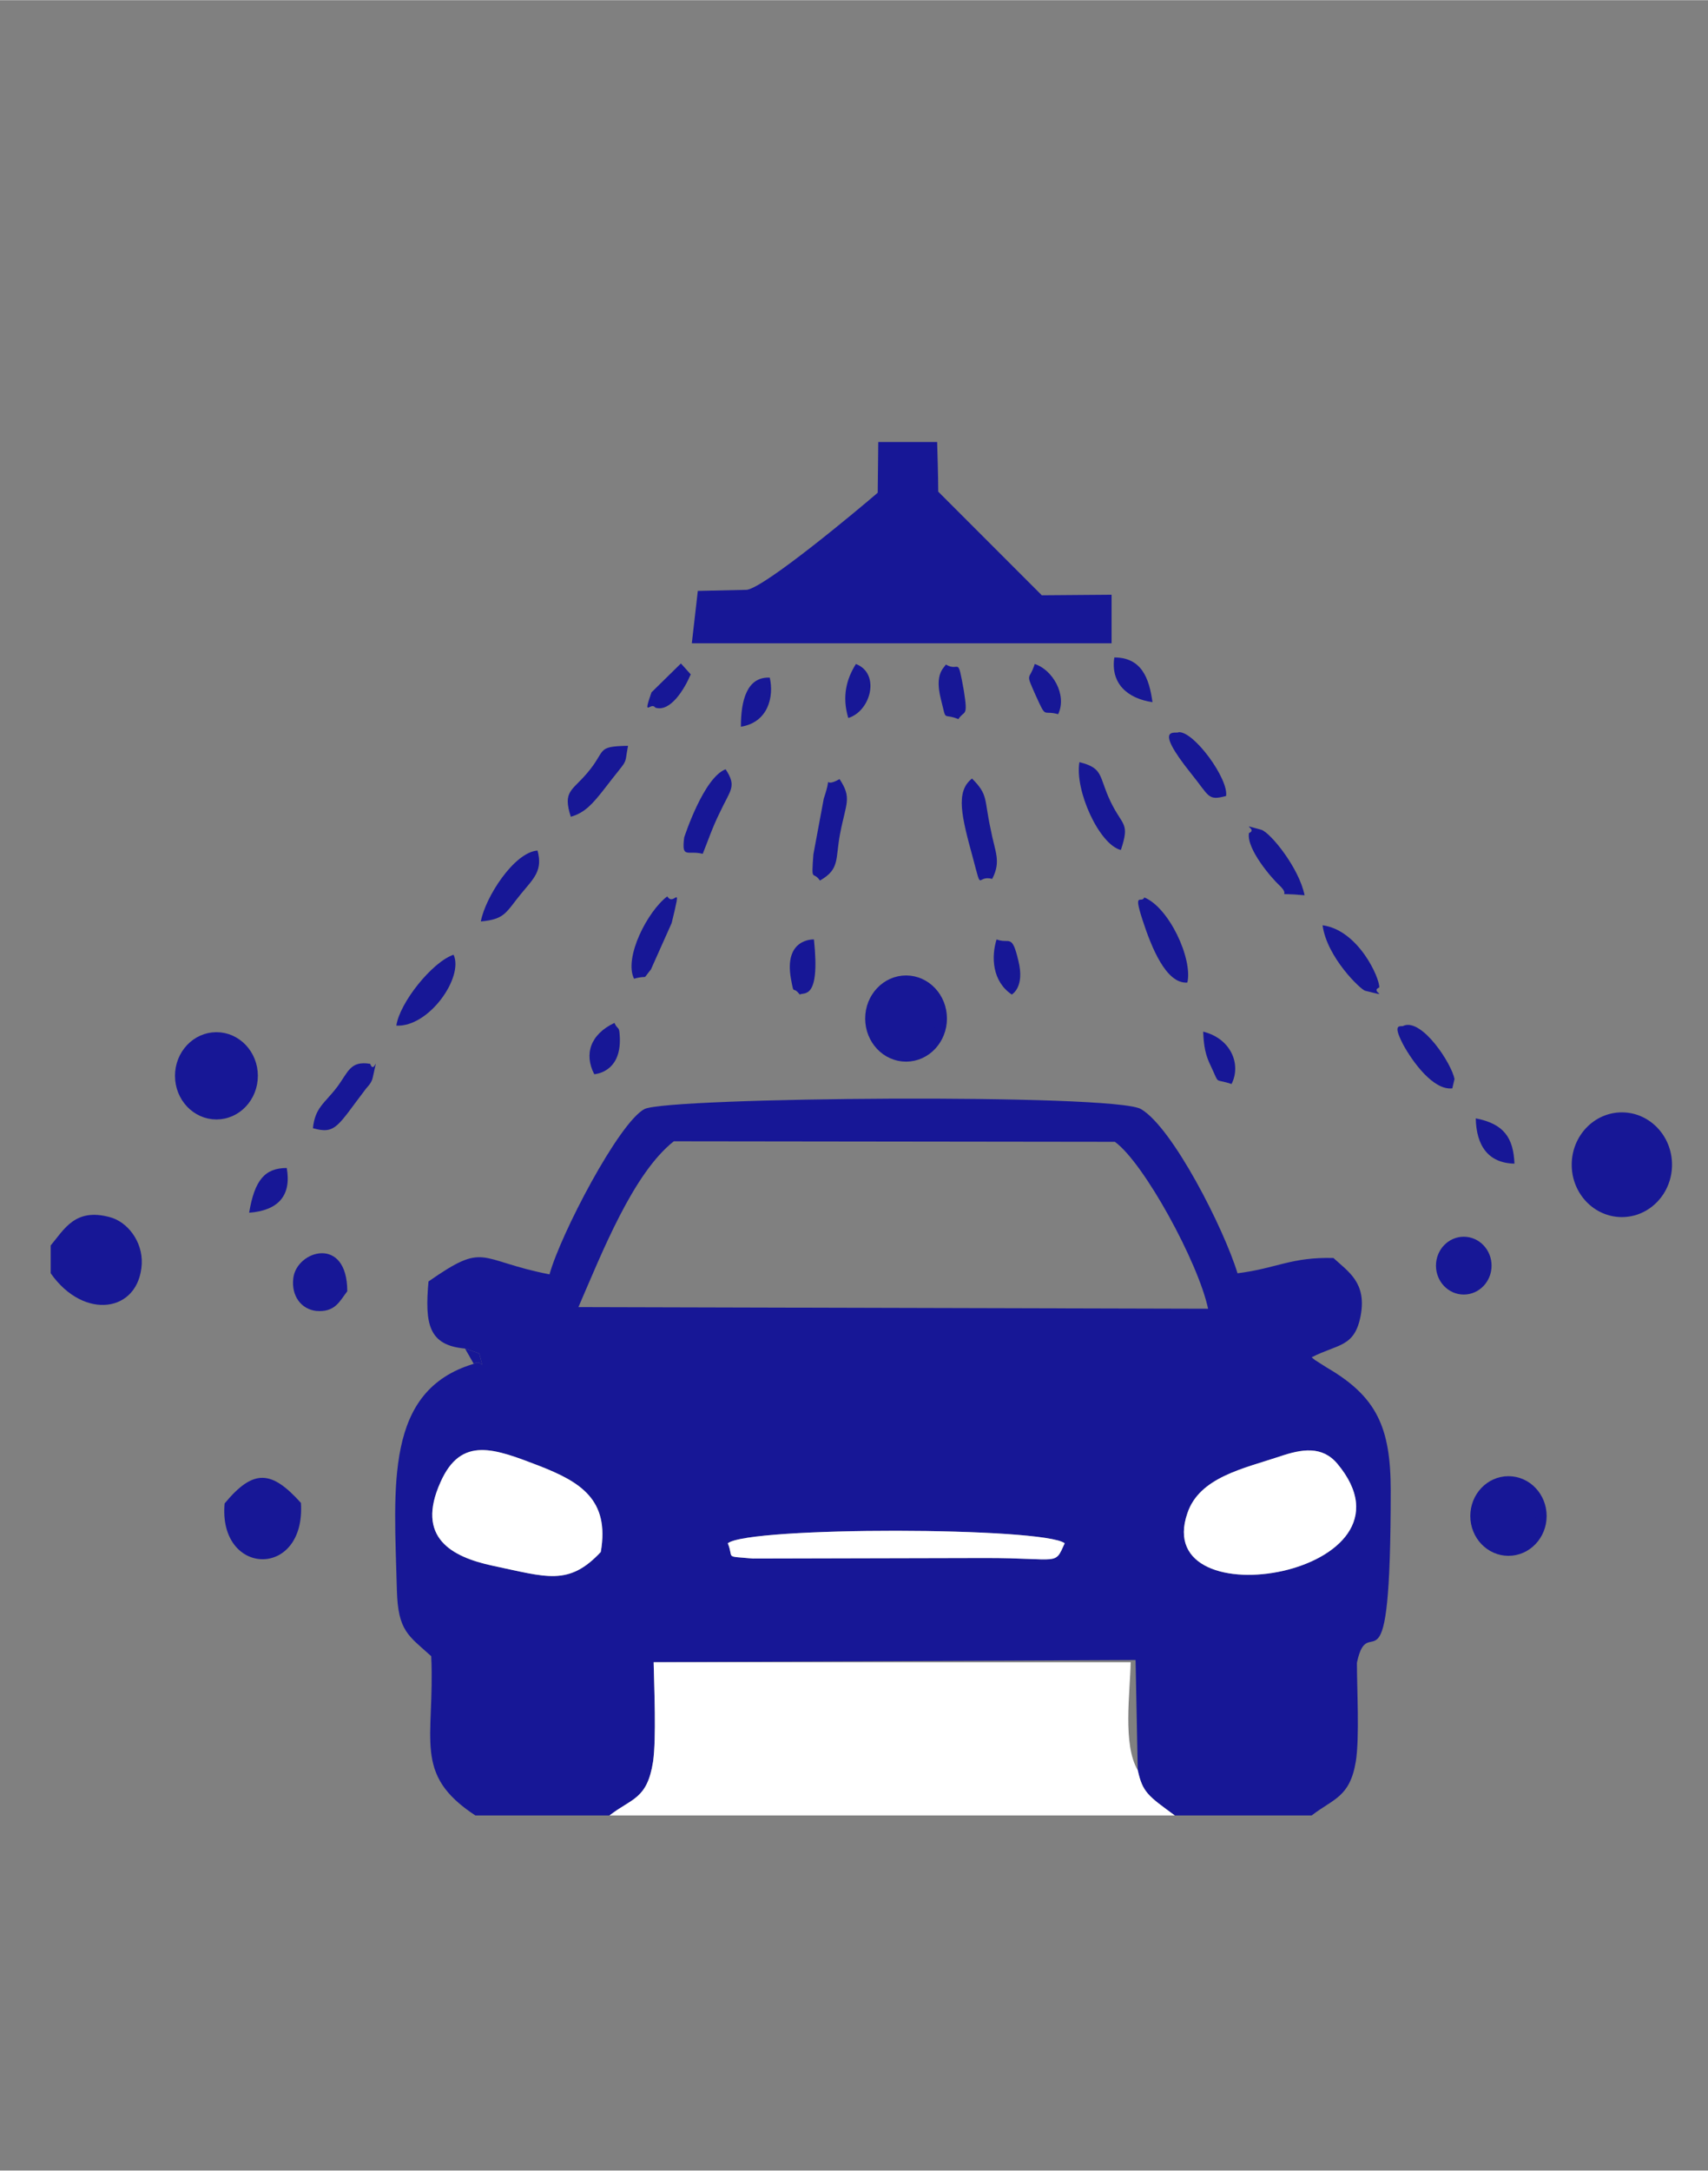 <?xml version="1.0" encoding="UTF-8"?> <!-- Creator: CorelDRAW X7 --> <svg xmlns="http://www.w3.org/2000/svg" xmlns:xlink="http://www.w3.org/1999/xlink" xml:space="preserve" width="31.327mm" height="39.793mm" version="1.0" style="shape-rendering:geometricPrecision; text-rendering:geometricPrecision; image-rendering:optimizeQuality; fill-rule:evenodd; clip-rule:evenodd" viewBox="0 0 3133 3979"><rect x="0" y="0" width="3133" height="3979" fill="#808080" stroke="none"/> <defs> <style type="text/css"> <![CDATA[ .str0 {stroke:#171796;stroke-width:20} .fil1 {fill:white} .fil0 {fill:#171796} ]]> </style> </defs> <g id="Livello_x0020_1">  <path class="fil0" d="M1381 2857c-54,-5 -34,1 -46,-28 39,-31 580,-30 618,0 -19,42 -8,27 -145,27l-427 1zm-279 -12c-59,63 -99,46 -199,25 -74,-16 -141,-51 -95,-153 38,-86 100,-61 181,-30 74,29 130,61 113,158zm1245 -175c41,-14 78,-20 106,13 170,203 -344,291 -275,91 22,-66 103,-82 169,-104zm-1286 -274c43,-99 100,-245 175,-304l809 1c53,38 153,221 171,306l-1155 -3zm-208 76l26 9c10,39 5,8 -10,19 -164,49 -146,223 -141,415 2,75 21,83 63,121 7,153 -35,216 81,292l246 0c41,-32 69,-29 80,-99 6,-44 2,-133 1,-182l884 -4 4 202c9,41 19,47 68,83l251 0c40,-31 70,-33 81,-99 7,-44 2,-132 2,-181 22,-104 62,88 62,-316 0,-116 -26,-172 -117,-225l-22 -14c-1,-1 -4,-3 -6,-5 49,-25 79,-18 90,-77 11,-60 -23,-80 -50,-105 -78,-2 -104,19 -176,28 -25,-82 -119,-267 -177,-301 -48,-29 -870,-22 -911,0 -47,25 -154,230 -174,303 -133,-26 -116,-61 -222,13 -7,78 0,117 67,123z"></path> <path class="fil1" d="M1118 3328l1037 0c-49,-36 -59,-42 -68,-83 -28,-47 -14,-142 -13,-198l-875 0c1,49 5,138 -1,182 -11,70 -39,67 -80,99z"></path> <path class="fil0" d="M1721 901c75,75 138,138 190,190l128 -1 0 89 -770 0 11 -96 90 -2c34,-5 204,-147 240,-178l1 -93 108 0c2,61 2,91 2,91z"></path> <path class="fil1" d="M2347 2670c-66,22 -147,38 -169,104 -69,200 445,112 275,-91 -28,-33 -65,-27 -106,-13z"></path> <path class="fil1" d="M1102 2845c17,-97 -39,-129 -113,-158 -81,-31 -143,-56 -181,30 -46,102 21,137 95,153 100,21 140,38 199,-25z"></path> <path class="fil1" d="M1335 2829c12,29 -8,23 46,28l427 -1c137,0 126,15 145,-27 -38,-30 -579,-31 -618,0z"></path> <path class="fil0" d="M93 2283l0 51c61,87 162,72 167,-17 2,-42 -27,-78 -59,-86 -63,-17 -83,22 -108,52z"></path> <path class="fil0" d="M412 2756c-12,134 149,139 140,-1 -54,-60 -87,-63 -140,1z"></path> <path class="fil0" d="M637 2367c0,-103 -93,-75 -99,-24 -4,33 15,57 42,60 35,3 43,-18 57,-36z"></path> <path class="fil0" d="M1820 1611c17,-33 5,-49 -3,-92 -12,-55 -4,-62 -34,-92 -31,24 -19,70 2,147 17,64 6,29 35,37z"></path> <path class="fil0" d="M1504 1614c37,-21 28,-39 37,-86 11,-57 22,-65 -1,-100 -35,20 -11,-18 -29,36l-19 102c-4,54 -1,29 12,48z"></path> <path class="fil0" d="M2178 1801c10,-44 -34,-138 -79,-156 -5,12 -21,-13 -3,42 16,49 43,117 82,114z"></path> <path class="fil0" d="M2056 1558c17,-51 3,-43 -19,-89 -22,-46 -12,-61 -57,-72 -9,51 36,151 76,161z"></path> <path class="fil0" d="M1289 1565c9,-22 18,-49 31,-75 20,-43 32,-48 11,-80 -40,15 -75,122 -76,125 -5,40 6,23 34,30z"></path> <path class="fil0" d="M574 2068c42,12 45,-4 97,-72 1,-2 11,-10 13,-22 11,-52 3,-2 -5,-24 -37,-6 -40,15 -61,43 -23,30 -40,37 -44,75z"></path> <path class="fil0" d="M1047 1497c26,-7 41,-25 60,-49 49,-64 37,-40 45,-81 -60,1 -39,8 -75,50 -28,33 -45,33 -30,80z"></path> <path class="fil0" d="M1163 1794c29,-8 13,5 31,-17l38 -85c20,-82 5,-28 -8,-49 -36,27 -80,112 -61,151z"></path> <path class="fil0" d="M727 1880c60,3 124,-89 105,-130 -39,13 -99,88 -105,130z"></path> <path class="fil0" d="M882 1689c45,-4 46,-17 74,-51 23,-28 40,-42 30,-79 -43,3 -96,86 -104,130z"></path> <path class="fil0" d="M2575 1880c-3,4 -24,-9 -1,35 17,31 55,84 90,80l4 -17c-5,-28 -59,-111 -93,-98z"></path> <path class="fil0" d="M2162 1342c-3,4 -50,-15 23,76 34,42 30,50 64,41 5,-31 -59,-119 -87,-117z"></path> <path class="fil0" d="M2291 1527c-5,29 42,83 55,95 27,25 -17,13 47,19 -10,-50 -62,-114 -79,-120 -47,-13 -5,-2 -23,6z"></path> <path class="fil0" d="M2530 1810c1,-17 -38,-105 -104,-114 8,59 70,118 78,120 52,13 7,2 26,-6z"></path> <path class="fil0" d="M1467 1823c7,-5 38,12 26,-101 0,0 -56,-3 -42,73 6,32 2,10 16,28z"></path> <path class="fil0" d="M1758 1318c11,-17 18,-2 10,-52 -12,-67 -7,-33 -33,-48 -4,7 -21,17 -9,64 11,43 2,24 32,36z"></path> <path class="fil0" d="M457 2223c53,-4 78,-31 69,-82 -40,0 -59,22 -69,82z"></path> <path class="fil0" d="M1090 1969c0,0 49,-2 47,-66 -1,-25 -3,-13 -10,-28 -44,21 -56,57 -37,94z"></path> <path class="fil0" d="M1856 1823c1,-1 24,-14 12,-62 -12,-51 -16,-30 -40,-39 -10,32 -8,77 28,101z"></path> <path class="fil0" d="M2778 2133c-2,-47 -19,-73 -71,-83 1,49 22,82 71,83z"></path> <path class="fil0" d="M2114 1287c-6,-44 -20,-82 -70,-82 -7,47 23,75 70,82z"></path> <path class="fil0" d="M2259 1987c18,-35 0,-83 -52,-96 1,26 4,43 14,63 17,36 5,22 38,33z"></path> <path class="fil0" d="M1359 1332c50,-8 61,-55 53,-90 -42,-2 -53,42 -53,90z"></path> <path class="fil0" d="M1941 1309c17,-36 -11,-82 -43,-92 -10,32 -18,13 2,58 20,44 12,26 41,34z"></path> <path class="fil0" d="M1202 1297c28,9 54,-35 65,-61l-18 -20 -54 53c-17,49 -1,16 7,28z"></path> <path class="fil0" d="M1556 1316c42,-13 59,-82 14,-99 -17,27 -26,59 -14,99z"></path> <path class="fil0" d="M869 2500c15,-11 20,20 10,-19l-26 -9 16 28z"></path> <ellipse class="fil0 str0" cx="2975" cy="2135" rx="82" ry="86"></ellipse> <ellipse class="fil0 str0" cx="397" cy="1972" rx="66" ry="70"></ellipse> <ellipse class="fil0 str0" cx="1662" cy="1867" rx="65" ry="69"></ellipse> <ellipse class="fil0 str0" cx="2685" cy="2320" rx="41" ry="43"></ellipse> <ellipse class="fil0 str0" cx="2767" cy="2779" rx="60" ry="63"></ellipse> </g> </svg> 